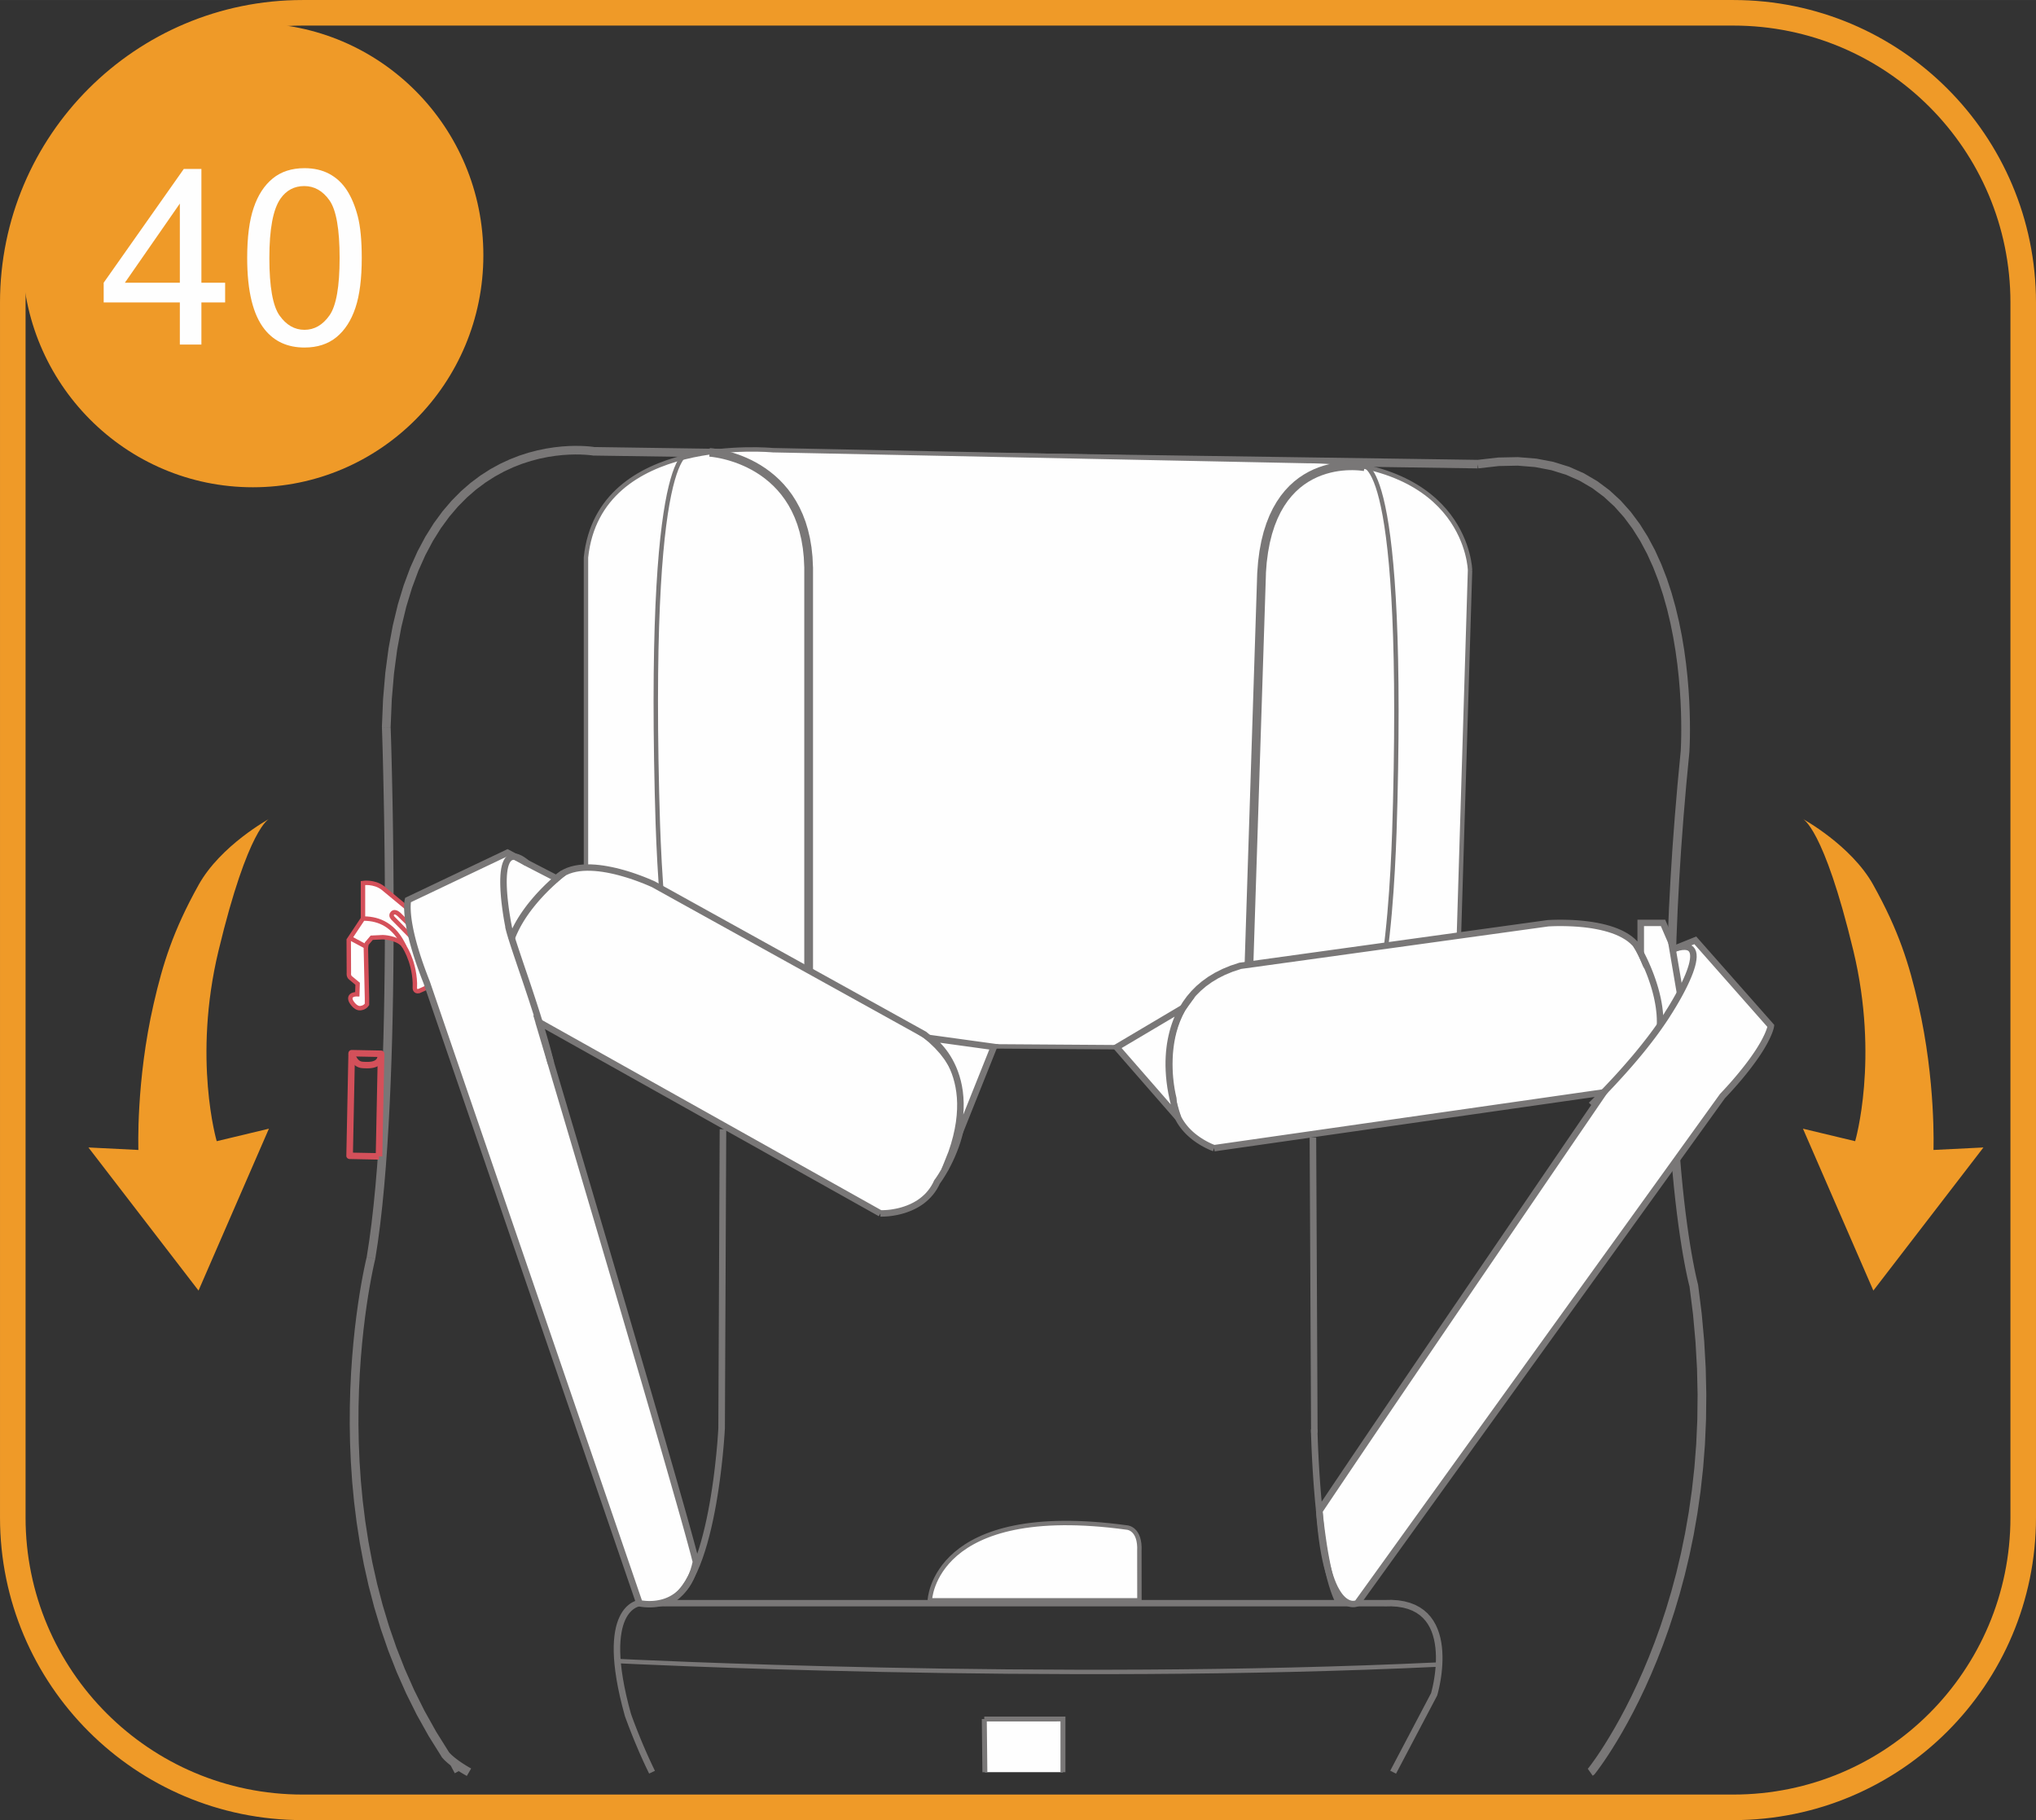 <?xml version="1.0" encoding="UTF-8"?>
<!DOCTYPE svg PUBLIC "-//W3C//DTD SVG 1.1//EN" "http://www.w3.org/Graphics/SVG/1.1/DTD/svg11.dtd">
<!-- Creator: CorelDRAW 2018 (64-Bit) -->
<svg xmlns="http://www.w3.org/2000/svg" xml:space="preserve" width="35.125mm" height="31.404mm" version="1.1" style="shape-rendering:geometricPrecision; text-rendering:geometricPrecision; image-rendering:optimizeQuality; fill-rule:evenodd; clip-rule:evenodd"
viewBox="0 0 1012.56 905.28"
 xmlns:xlink="http://www.w3.org/1999/xlink">
 <rect x="0" y="0" width="1012.56" height="905.28" fill="#333333" stroke="none"/>
 <defs>
  <style type="text/css">
   <![CDATA[
    .str2 {stroke:#EF9A28;stroke-width:12.71;stroke-miterlimit:4}
    .str1 {stroke:#D4505A;stroke-width:2.2;stroke-miterlimit:22.926}
    .str0 {stroke:#797777;stroke-width:2.2;stroke-miterlimit:22.926}
    .fil1 {fill:none;fill-rule:nonzero}
    .fil2 {fill:#FEFEFE;fill-rule:nonzero}
    .fil4 {fill:#EF9A28;fill-rule:nonzero}
    .fil3 {fill:#D4505A;fill-rule:nonzero}
    .fil0 {fill:#797777;fill-rule:nonzero}
   ]]>
  </style>
 </defs>
 <g id="Слой_x0020_1">
  <g>
   <path class="fil0" d="M840.2 373.67l-4.32 -0.42 -0.01 0.07 0.03 -0.43 0.06 -1.32 0.08 -2.13 0.07 -2.88 0.03 -3.58 -0.03 -4.2 -0.11 -4.77 -0.22 -5.27 -0.36 -5.71 -0.51 -6.09 -0.7 -6.41 -0.91 -6.66 -1.14 -6.85 -1.39 -6.97 -1.67 -7.04 -1.98 -7.04 -2.3 -6.98 -2.65 -6.85 -3.02 -6.66 -3.42 -6.41 -3.83 -6.11 -4.27 -5.73 -4.73 -5.3 -5.21 -4.81 -5.71 -4.27 -6.24 -3.67 -6.81 -3.02 -7.41 -2.31 -8.04 -1.54 -8.71 -0.71 -9.4 0.2 -10.13 1.16 -0.69 -4.2 10.52 -1.2 9.83 -0.2 9.17 0.74 8.52 1.63 7.89 2.46 7.27 3.23 6.67 3.92 6.09 4.55 5.53 5.11 4.99 5.6 4.48 6.02 4 6.37 3.55 6.66 3.13 6.9 2.74 7.06 2.36 7.17 2.02 7.21 1.71 7.2 1.42 7.11 1.16 6.98 0.92 6.77 0.71 6.51 0.52 6.19 0.36 5.8 0.22 5.35 0.11 4.84 0.03 4.27 -0.03 3.64 -0.07 2.94 -0.08 2.18 -0.07 1.36 -0.03 0.49 -0.01 0.07zm0.01 -0.07l-0 0.04 -0 0.03 0.01 -0.07zm4.33 265.62l-4.3 0.59 0.05 0.26 -0.07 -0.28 -0.19 -0.75 -0.3 -1.25 -0.4 -1.74 -0.49 -2.25 -0.56 -2.75 -0.62 -3.25 -0.68 -3.76 -0.71 -4.28 -0.74 -4.79 -0.76 -5.3 -0.76 -5.82 -0.76 -6.35 -0.74 -6.88 -0.71 -7.41 -0.66 -7.94 -0.61 -8.47 -0.54 -9.02 -0.47 -9.55 -0.37 -10.1 -0.27 -10.65 -0.16 -11.2 -0.04 -11.76 0.1 -12.31 0.25 -12.87 0.41 -13.44 0.58 -14.01 0.77 -14.58 0.95 -15.15 1.17 -15.73 1.38 -16.31 1.61 -16.89 4.32 0.42 -1.61 16.85 -1.38 16.26 -1.16 15.68 -0.95 15.11 -0.76 14.53 -0.58 13.96 -0.41 13.4 -0.25 12.83 -0.1 12.27 0.04 11.71 0.16 11.16 0.27 10.6 0.37 10.05 0.46 9.51 0.54 8.97 0.61 8.43 0.66 7.89 0.7 7.35 0.73 6.83 0.75 6.3 0.76 5.78 0.75 5.26 0.73 4.73 0.71 4.22 0.67 3.71 0.62 3.21 0.55 2.7 0.48 2.2 0.39 1.7 0.29 1.2 0.18 0.71 0.05 0.21 0.05 0.26zm-0.05 -0.26l0.03 0.11 0.02 0.15 -0.05 -0.26zm-51.89 243.89l-2.47 -3.5 -0.46 0.42 0.18 -0.23 0.59 -0.76 0.95 -1.26 1.28 -1.78 1.59 -2.27 1.86 -2.78 2.1 -3.27 2.31 -3.76 2.49 -4.24 2.65 -4.72 2.76 -5.19 2.85 -5.66 2.91 -6.13 2.94 -6.58 2.94 -7.03 2.91 -7.48 2.85 -7.93 2.75 -8.37 2.63 -8.8 2.48 -9.23 2.29 -9.65 2.07 -10.08 1.83 -10.49 1.55 -10.9 1.25 -11.31 0.91 -11.71 0.54 -12.1 0.14 -12.49 -0.29 -12.88 -0.75 -13.26 -1.23 -13.64 -1.76 -14.01 4.3 -0.59 1.77 14.15 1.25 13.78 0.75 13.4 0.29 13.02 -0.14 12.63 -0.54 12.24 -0.92 11.84 -1.26 11.44 -1.57 11.03 -1.85 10.62 -2.1 10.2 -2.32 9.77 -2.51 9.35 -2.66 8.92 -2.79 8.48 -2.88 8.03 -2.95 7.58 -2.98 7.13 -2.98 6.67 -2.96 6.21 -2.89 5.74 -2.81 5.27 -2.69 4.8 -2.54 4.31 -2.36 3.83 -2.14 3.34 -1.9 2.84 -1.63 2.34 -1.32 1.83 -0.99 1.33 -0.62 0.8 -0.23 0.29 -0.46 0.42zm0.46 -0.42l-0.2 0.25 -0.26 0.18 0.46 -0.42zm-3.44 -2.74l0.5 -0.34 2.47 3.5 -0.5 0.34 -2.47 -3.5zm-570.03 -5.95l3.65 -2.31 -0.04 -0.06 -0.01 -0.01 0 0 0.03 0.04 0.03 0.04 0.05 0.06 0.08 0.1 0.09 0.1 0.12 0.13 0.14 0.16 0.15 0.16 0.18 0.18 0.2 0.2 0.22 0.22 0.25 0.23 0.28 0.25 0.31 0.27 0.33 0.29 0.35 0.29 0.39 0.31 0.42 0.33 0.44 0.34 0.48 0.35 0.5 0.37 0.54 0.38 0.57 0.39 0.61 0.4 0.64 0.42 0.67 0.43 0.71 0.44 0.75 0.45 0.78 0.46 0.82 0.46 -2.16 3.7 -0.87 -0.49 -0.83 -0.48 -0.79 -0.47 -0.75 -0.46 -0.72 -0.46 -0.68 -0.45 -0.65 -0.43 -0.62 -0.43 -0.58 -0.41 -0.56 -0.4 -0.52 -0.39 -0.49 -0.37 -0.46 -0.36 -0.43 -0.35 -0.41 -0.34 -0.37 -0.32 -0.34 -0.3 -0.32 -0.29 -0.29 -0.27 -0.28 -0.26 -0.25 -0.25 -0.22 -0.23 -0.2 -0.22 -0.17 -0.18 -0.16 -0.17 -0.14 -0.17 -0.11 -0.12 -0.11 -0.13 -0.09 -0.11 -0.05 -0.07 -0.04 -0.06 -0.03 -0.03 -0.04 -0.06zm0.04 0.06l-0.04 -0.06 0.03 0.04 0.02 0.03zm-37.27 -248.47l4.29 0.69 -0.03 0.16 -0.09 0.37 -0.27 1.16 -0.42 1.91 -0.55 2.62 -0.65 3.31 -0.72 3.96 -0.78 4.59 -0.79 5.18 -0.79 5.75 -0.76 6.28 -0.71 6.78 -0.63 7.25 -0.52 7.69 -0.39 8.09 -0.23 8.48 -0.05 8.82 0.16 9.13 0.39 9.42 0.65 9.67 0.94 9.9 1.25 10.09 1.59 10.25 1.95 10.37 2.34 10.48 2.75 10.54 3.19 10.58 3.66 10.59 4.14 10.57 4.66 10.52 5.2 10.43 5.76 10.31 6.36 10.17 -3.65 2.31 -6.47 -10.35 -5.86 -10.49 -5.28 -10.61 -4.73 -10.68 -4.21 -10.73 -3.71 -10.75 -3.24 -10.74 -2.79 -10.69 -2.37 -10.62 -1.97 -10.51 -1.61 -10.37 -1.27 -10.21 -0.95 -10.01 -0.66 -9.78 -0.4 -9.52 -0.16 -9.24 0.05 -8.91 0.23 -8.56 0.39 -8.18 0.53 -7.77 0.63 -7.32 0.71 -6.85 0.77 -6.35 0.8 -5.81 0.8 -5.24 0.78 -4.65 0.73 -4.02 0.66 -3.36 0.56 -2.68 0.43 -1.95 0.28 -1.2 0.1 -0.43 -0.03 0.16zm4.29 0.69l-0.01 0.07 -0.02 0.09 0.03 -0.16zm3.29 -264.32l4.34 0.09 0 -0.12 0.02 0.52 0.05 1.52 0.08 2.48 0.1 3.38 0.12 4.23 0.13 5.03 0.14 5.79 0.14 6.49 0.15 7.13 0.14 7.74 0.12 8.28 0.11 8.79 0.09 9.23 0.06 9.63 0.03 9.98 -0 10.28 -0.05 10.52 -0.09 10.72 -0.14 10.86 -0.2 10.96 -0.26 11.01 -0.33 11.01 -0.4 10.95 -0.48 10.84 -0.56 10.69 -0.64 10.48 -0.74 10.22 -0.83 9.92 -0.93 9.57 -1.04 9.16 -1.15 8.71 -1.27 8.2 -4.29 -0.69 1.26 -8.11 1.14 -8.62 1.03 -9.09 0.93 -9.5 0.83 -9.87 0.73 -10.18 0.64 -10.44 0.56 -10.65 0.48 -10.81 0.4 -10.92 0.33 -10.98 0.26 -10.99 0.2 -10.94 0.14 -10.85 0.09 -10.7 0.05 -10.51 0 -10.26 -0.03 -9.97 -0.06 -9.62 -0.09 -9.22 -0.11 -8.77 -0.12 -8.27 -0.14 -7.73 -0.15 -7.13 -0.14 -6.47 -0.14 -5.78 -0.13 -5.03 -0.12 -4.23 -0.1 -3.37 -0.08 -2.47 -0.05 -1.52 -0.02 -0.52 0 -0.12zm0 0.12l-0 -0.04 0 -0.07 0 0.12zm105.33 -139.49l-0.06 4.25 -0.34 -0.03 -0.21 -0.03 -0.79 -0.1 -1.29 -0.13 -1.76 -0.13 -2.2 -0.1 -2.6 -0.03 -2.96 0.08 -3.28 0.21 -3.58 0.39 -3.83 0.59 -4.05 0.83 -4.23 1.11 -4.38 1.41 -4.49 1.75 -4.57 2.12 -4.62 2.53 -4.63 2.97 -4.61 3.44 -4.55 3.95 -4.46 4.5 -4.33 5.08 -4.17 5.7 -3.98 6.36 -3.75 7.05 -3.48 7.78 -3.18 8.55 -2.84 9.35 -2.46 10.18 -2.05 11.06 -1.59 11.96 -1.1 12.91 -0.58 13.88 -4.34 -0.09 0.59 -14.06 1.12 -13.1 1.62 -12.16 2.09 -11.27 2.51 -10.42 2.91 -9.58 3.27 -8.8 3.6 -8.03 3.89 -7.31 4.14 -6.62 4.36 -5.96 4.54 -5.32 4.68 -4.73 4.79 -4.16 4.85 -3.63 4.89 -3.14 4.88 -2.67 4.83 -2.24 4.74 -1.85 4.62 -1.49 4.47 -1.16 4.27 -0.88 4.04 -0.63 3.77 -0.41 3.47 -0.23 3.12 -0.08 2.75 0.03 2.34 0.1 1.89 0.14 1.41 0.15 0.88 0.12 0.36 0.05 -0.34 -0.03zm-0.06 4.25l-0.17 -0 -0.17 -0.03 0.34 0.03zm439.67 6.38l-439.67 -6.38 0.06 -4.25 439.67 6.38 -0.06 4.25z"/>
  </g>
  <g>
   <path class="fil1 str0" d="M224 875.18c0,0 0.94,2.29 3.14,6.26"/>
  </g>
  <g>
   <path class="fil0" d="M714.64 843.52l-20.35 38.65 -2.89 -1.46 20.35 -38.65 3.01 1.18 -0.12 0.28zm0.12 -0.28l-0.04 0.15 -0.07 0.14 0.12 -0.28zm-26.26 -44.26l0 -3.19 -0.09 0 3.63 -0.06 3.35 0.23 3.07 0.5 2.81 0.76 2.55 0.99 2.3 1.23 2.05 1.42 1.81 1.61 1.57 1.77 1.35 1.9 1.14 2.01 0.94 2.1 0.76 2.16 0.6 2.21 0.45 2.25 0.32 2.26 0.19 2.26 0.09 2.23 -0 2.2 -0.08 2.14 -0.15 2.07 -0.2 1.99 -0.24 1.88 -0.27 1.76 -0.29 1.62 -0.29 1.46 -0.28 1.29 -0.26 1.1 -0.22 0.89 -0.18 0.65 -0.11 0.42 -0.05 0.16 -3.12 -0.9 0.03 -0.11 0.11 -0.38 0.16 -0.63 0.21 -0.84 0.25 -1.04 0.27 -1.24 0.28 -1.4 0.27 -1.56 0.26 -1.69 0.23 -1.8 0.19 -1.9 0.14 -1.98 0.08 -2.04 0 -2.07 -0.09 -2.1 -0.18 -2.1 -0.29 -2.08 -0.41 -2.06 -0.54 -2 -0.67 -1.93 -0.83 -1.84 -0.99 -1.74 -1.15 -1.62 -1.33 -1.49 -1.52 -1.35 -1.73 -1.2 -1.95 -1.04 -2.21 -0.86 -2.47 -0.66 -2.76 -0.45 -3.05 -0.2 -3.37 0.05 -0.09 0zm0.09 -0l-0.05 0 -0.04 0 0.09 -0zm-370.55 -3.19l370.46 0 0 3.19 -370.46 0 -0.14 -3.19 0.14 -0.01zm-0.14 0.01l0.07 -0.01 0.07 0 -0.14 0.01zm-4.1 56.49l-3.08 1.03 -0.03 -0.1 -1.31 -4.92 -1.11 -4.62 -0.92 -4.34 -0.74 -4.07 -0.57 -3.8 -0.42 -3.55 -0.27 -3.31 -0.13 -3.07 0 -2.85 0.12 -2.63 0.23 -2.42 0.33 -2.23 0.42 -2.04 0.5 -1.86 0.58 -1.68 0.64 -1.52 0.69 -1.37 0.74 -1.22 0.77 -1.08 0.79 -0.94 0.8 -0.82 0.8 -0.69 0.78 -0.59 0.76 -0.48 0.72 -0.39 0.67 -0.31 0.61 -0.23 0.53 -0.17 0.44 -0.12 0.35 -0.07 0.24 -0.04 0.14 -0.02 0.28 3.18 0.03 -0.01 -0.1 0.01 -0.19 0.04 -0.28 0.07 -0.35 0.11 -0.42 0.16 -0.48 0.22 -0.52 0.28 -0.56 0.36 -0.59 0.44 -0.61 0.53 -0.63 0.64 -0.63 0.75 -0.63 0.87 -0.61 1.01 -0.59 1.16 -0.55 1.32 -0.51 1.49 -0.45 1.67 -0.38 1.86 -0.31 2.05 -0.22 2.27 -0.12 2.48 -0 2.71 0.12 2.95 0.25 3.19 0.4 3.45 0.56 3.7 0.72 3.98 0.9 4.25 1.09 4.55 1.29 4.84 -0.03 -0.1zm-3.08 1.03l-0.01 -0.03 -0.02 -0.06 0.03 0.1zm15.04 27.43l-2.93 1.38 -0.66 -1.36 -0.65 -1.35 -0.64 -1.35 -0.62 -1.34 -0.61 -1.33 -0.59 -1.31 -0.58 -1.3 -0.56 -1.27 -0.54 -1.26 -0.52 -1.23 -0.51 -1.2 -0.49 -1.17 -0.47 -1.14 -0.45 -1.11 -0.43 -1.07 -0.41 -1.03 -0.39 -0.99 -0.37 -0.95 -0.35 -0.89 -0.33 -0.85 -0.3 -0.79 -0.27 -0.74 -0.26 -0.68 -0.23 -0.62 -0.21 -0.56 -0.18 -0.5 -0.15 -0.42 -0.13 -0.36 -0.1 -0.27 -0.07 -0.2 -0.05 -0.13 -0.02 -0.04 3.08 -1.03 0.01 0.04 0.04 0.12 0.07 0.2 0.1 0.28 0.12 0.34 0.15 0.42 0.17 0.48 0.2 0.54 0.23 0.61 0.25 0.67 0.27 0.73 0.3 0.78 0.32 0.84 0.35 0.89 0.36 0.93 0.39 0.98 0.4 1.02 0.43 1.06 0.44 1.1 0.47 1.13 0.48 1.16 0.5 1.19 0.52 1.21 0.54 1.25 0.55 1.26 0.57 1.28 0.58 1.3 0.6 1.31 0.61 1.32 0.63 1.33 0.64 1.34 0.65 1.34z"/>
  </g>
  <g>
   <path class="fil1 str0" d="M307.1 826.16c0,0 214.35,10.95 408.65,1.73"/>
  </g>
  <polygon class="fil2" points="489.51,855 489.8,881.44 528.64,881.44 528.64,854.99 "/>
  <g>
   <path class="fil0" d="M488.57 881.46l-0.29 -26.45 2.47 -0.03 0.29 26.45 -2.47 0.03zm41.3 -26.47l0 26.45 -2.47 0 0 -26.45 1.23 -1.21 1.23 1.21zm-1.23 -1.21l1.23 0 0 1.21 -1.23 -1.21zm-39.13 0.01l39.13 -0.01 0 2.42 -39.13 0.01 0 -2.42z"/>
  </g>
  <path class="fil2" d="M731.09 283.59c0,0 -1.09,-54.28 -81.42,-54.28l-265.29 -5.4c0,0 -86.44,-8.43 -92.96,53.3l0 203.28c0,0 -1.81,58.18 79.25,46.83 0,0 58.63,-12.77 93.36,-7.09l104.94 0.71c0,0 56.45,-3.44 79.61,7.86 0,0 62.24,17.68 76,-31.27l6.51 -213.93z"/>
  <g>
   <path class="fil1 str0" d="M731.09 283.59c0,0 -1.09,-54.28 -81.42,-54.28l-265.29 -5.4c0,0 -86.44,-8.43 -92.96,53.3l0 203.28c0,0 -1.81,58.18 79.25,46.83 0,0 58.63,-12.77 93.36,-7.09l104.94 0.71c0,0 56.45,-3.44 79.61,7.86 0,0 62.24,17.68 76,-31.27l6.51 -213.93"/>
  </g>
  <g>
   <path class="fil0" d="M404.33 282l-4.35 0 0 0.04 -0.23 -4.82 -0.48 -4.52 -0.71 -4.23 -0.93 -3.96 -1.12 -3.69 -1.31 -3.43 -1.46 -3.18 -1.61 -2.95 -1.74 -2.72 -1.85 -2.51 -1.95 -2.3 -2.03 -2.11 -2.09 -1.92 -2.14 -1.75 -2.17 -1.58 -2.19 -1.42 -2.19 -1.27 -2.17 -1.12 -2.14 -0.99 -2.08 -0.87 -2.02 -0.75 -1.93 -0.63 -1.82 -0.54 -1.71 -0.44 -1.56 -0.36 -1.41 -0.28 -1.24 -0.21 -1.04 -0.16 -0.84 -0.11 -0.61 -0.06 -0.36 -0.03 -0.09 -0.01 0.25 -4.25 0.19 0.01 0.44 0.04 0.7 0.07 0.92 0.12 1.14 0.17 1.34 0.24 1.52 0.3 1.69 0.39 1.83 0.48 1.96 0.57 2.08 0.69 2.17 0.8 2.25 0.93 2.3 1.07 2.35 1.22 2.37 1.38 2.38 1.55 2.36 1.72 2.33 1.9 2.29 2.1 2.21 2.3 2.13 2.52 2.02 2.74 1.89 2.97 1.75 3.2 1.59 3.44 1.41 3.7 1.2 3.96 0.99 4.21 0.76 4.49 0.51 4.77 0.24 5.06 0 0.04zm-0 -0.04l0 0.04 0 0.1 -0 -0.14zm-4.34 205.44l0 -205.4 4.35 0 0 205.4 -0 0.06 -4.34 -0.06zm4.35 0l-0 0.06 0 -0.1 0 0.05zm-46.7 43.33l-0.03 -4.25 3.81 -0.14 3.56 -0.35 3.33 -0.55 3.1 -0.73 2.88 -0.9 2.67 -1.05 2.48 -1.19 2.28 -1.31 2.11 -1.42 1.93 -1.52 1.78 -1.61 1.62 -1.67 1.48 -1.74 1.34 -1.78 1.2 -1.81 1.08 -1.83 0.96 -1.83 0.85 -1.82 0.74 -1.79 0.65 -1.76 0.55 -1.69 0.46 -1.63 0.39 -1.54 0.31 -1.44 0.25 -1.32 0.19 -1.19 0.14 -1.04 0.1 -0.88 0.07 -0.7 0.04 -0.51 0.01 -0.31 0.01 -0.07 4.34 0.12 -0.01 0.16 -0.02 0.37 -0.04 0.59 -0.07 0.79 -0.11 0.97 -0.16 1.14 -0.21 1.29 -0.27 1.44 -0.34 1.56 -0.42 1.66 -0.5 1.76 -0.6 1.84 -0.7 1.91 -0.81 1.96 -0.93 1.99 -1.06 2.01 -1.19 2.02 -1.34 2.01 -1.49 1.98 -1.65 1.94 -1.82 1.88 -1.99 1.8 -2.18 1.71 -2.37 1.6 -2.56 1.47 -2.76 1.33 -2.97 1.17 -3.18 0.99 -3.4 0.81 -3.62 0.6 -3.85 0.38 -4.08 0.15z"/>
  </g>
  <g>
   <path class="fil0" d="M629.59 285.26l-4.34 -0.13 0 -0.04 0.44 -5.73 0.69 -5.34 0.93 -4.95 1.15 -4.59 1.36 -4.23 1.54 -3.89 1.72 -3.57 1.88 -3.25 2.01 -2.95 2.13 -2.65 2.24 -2.38 2.32 -2.11 2.39 -1.86 2.43 -1.61 2.45 -1.39 2.46 -1.18 2.45 -0.99 2.42 -0.81 2.36 -0.65 2.29 -0.5 2.22 -0.37 2.11 -0.26 1.99 -0.16 1.86 -0.07 1.7 -0.01 1.54 0.04 1.36 0.08 1.15 0.1 0.93 0.11 0.69 0.09 0.45 0.07 0.19 0.03 -0.84 4.18 -0.08 -0.02 -0.35 -0.05 -0.61 -0.08 -0.83 -0.1 -1.03 -0.09 -1.23 -0.07 -1.4 -0.04 -1.56 0.01 -1.7 0.07 -1.82 0.15 -1.92 0.23 -2.01 0.34 -2.08 0.46 -2.13 0.59 -2.17 0.73 -2.19 0.88 -2.2 1.06 -2.19 1.24 -2.17 1.44 -2.13 1.65 -2.07 1.89 -2.01 2.13 -1.93 2.39 -1.83 2.68 -1.72 2.97 -1.58 3.29 -1.44 3.62 -1.27 3.97 -1.09 4.34 -0.88 4.72 -0.67 5.11 -0.42 5.53 0 -0.04zm-4.34 -0.13l0 -0.04 0 -0.07 -0 0.11zm-6.51 202.21l6.51 -202.21 4.34 0.13 -6.51 202.21 -4.34 -0.07 0 -0.07zm-0 0.07l0 -0.07 -0 0.09 0 -0.02zm30.64 39.41l-1.57 3.97 -2.64 -1.1 -2.48 -1.22 -2.33 -1.32 -2.17 -1.42 -2.02 -1.51 -1.88 -1.58 -1.74 -1.65 -1.61 -1.7 -1.47 -1.75 -1.35 -1.78 -1.23 -1.8 -1.12 -1.82 -1.01 -1.82 -0.91 -1.82 -0.81 -1.8 -0.72 -1.78 -0.63 -1.74 -0.55 -1.7 -0.48 -1.65 -0.42 -1.59 -0.35 -1.52 -0.29 -1.44 -0.24 -1.34 -0.19 -1.24 -0.15 -1.14 -0.12 -1.02 -0.08 -0.9 -0.05 -0.75 -0.03 -0.61 -0.02 -0.46 -0.01 -0.29 -0 -0.12 4.35 0 -0 0.05 0.01 0.22 0.02 0.39 0.03 0.54 0.05 0.69 0.07 0.81 0.1 0.94 0.14 1.05 0.18 1.15 0.22 1.25 0.27 1.33 0.32 1.4 0.38 1.47 0.44 1.52 0.51 1.57 0.58 1.61 0.66 1.64 0.74 1.65 0.83 1.66 0.92 1.66 1.01 1.65 1.12 1.64 1.22 1.61 1.33 1.57 1.44 1.53 1.56 1.48 1.68 1.42 1.81 1.35 1.95 1.27 2.09 1.19 2.24 1.1 2.39 1z"/>
  </g>
  <g>
   <path class="fil1 str0" d="M343.83 225.14c0,0 -21.45,-11.65 -17.11,169.25 0.82,34.25 3.61,129.35 28.23,134.21"/>
  </g>
  <g>
   <path class="fil1 str0" d="M676.78 231.52c0,0 21.46,-11.5 17.11,167.1 -0.82,33.81 -3.61,127.71 -28.23,132.5"/>
  </g>
  <path class="fil2" d="M462.42 795.97c0,0 1.63,-49.49 98.25,-36.19 0,0 6.51,0.53 5.97,11.71l0.03 24.48 -104.25 0z"/>
  <g>
   <path class="fil1 str0" d="M462.42 795.97c0,0 1.63,-49.49 98.25,-36.19 0,0 6.51,0.53 5.97,11.71l0.03 24.48 -104.25 0"/>
  </g>
  <path class="fil2" d="M603.83 571.06c0,0 -19.74,-6.65 -20.35,-24.79 0,0 -14.19,-51.99 33.3,-65.9l152.95 -21.16c0,0 38.85,-3.02 46.25,14.51l0 -14.7 11.1 0 5.55 12.89 10.49 -4.23 37.57 42.57c0,0 -1.18,10.64 -24,34.82l-181.62 252.26c0,0 -15.13,8.11 -18.95,-45.77 38.35,-57.36 141.48,-208.23 141.48,-208.23l-193.78 27.74z"/>
  <g>
   <path class="fil0" d="M581.91 546.68l3.15 -0.82 0.05 0.36 0.1 1.56 0.2 1.49 0.3 1.43 0.38 1.37 0.45 1.31 0.53 1.25 0.59 1.2 0.65 1.14 0.71 1.09 0.75 1.03 0.79 0.99 0.82 0.93 0.85 0.88 0.87 0.83 0.89 0.78 0.9 0.73 0.9 0.68 0.88 0.63 0.88 0.58 0.85 0.54 0.82 0.48 0.79 0.44 0.74 0.39 0.7 0.35 0.64 0.31 0.57 0.26 0.5 0.22 0.42 0.17 0.34 0.13 0.24 0.09 0.14 0.05 0.04 0.01 -1.06 3.02 -0.07 -0.03 -0.19 -0.07 -0.29 -0.11 -0.38 -0.15 -0.48 -0.2 -0.55 -0.24 -0.63 -0.29 -0.69 -0.33 -0.76 -0.38 -0.81 -0.43 -0.86 -0.48 -0.89 -0.53 -0.93 -0.58 -0.95 -0.63 -0.97 -0.69 -0.98 -0.74 -0.98 -0.8 -0.98 -0.86 -0.97 -0.92 -0.95 -0.98 -0.92 -1.04 -0.89 -1.1 -0.85 -1.17 -0.8 -1.23 -0.74 -1.3 -0.68 -1.37 -0.61 -1.44 -0.52 -1.5 -0.43 -1.57 -0.34 -1.64 -0.23 -1.71 -0.12 -1.77 0.05 0.36zm3.15 -0.82l0.05 0.18 0.01 0.18 -0.05 -0.36zm31.5 -67.07l0.46 3.16 0.24 -0.05 -4.16 1.38 -3.82 1.57 -3.48 1.75 -3.16 1.92 -2.86 2.06 -2.57 2.2 -2.31 2.31 -2.05 2.42 -1.81 2.5 -1.59 2.58 -1.37 2.64 -1.17 2.68 -0.99 2.72 -0.82 2.72 -0.65 2.72 -0.5 2.71 -0.37 2.67 -0.25 2.62 -0.14 2.55 -0.05 2.46 0.03 2.36 0.1 2.24 0.16 2.1 0.2 1.95 0.23 1.78 0.24 1.6 0.24 1.39 0.23 1.18 0.2 0.94 0.16 0.69 0.1 0.42 0.03 0.12 -3.15 0.82 -0.05 -0.18 -0.11 -0.46 -0.17 -0.73 -0.21 -0.99 -0.24 -1.23 -0.25 -1.46 -0.25 -1.66 -0.24 -1.86 -0.21 -2.03 -0.17 -2.19 -0.11 -2.34 -0.03 -2.46 0.05 -2.57 0.15 -2.67 0.26 -2.75 0.39 -2.81 0.53 -2.85 0.69 -2.89 0.87 -2.9 1.05 -2.89 1.25 -2.87 1.48 -2.83 1.71 -2.78 1.95 -2.7 2.22 -2.61 2.48 -2.5 2.78 -2.36 3.07 -2.22 3.39 -2.05 3.7 -1.87 4.04 -1.67 4.38 -1.45 0.24 -0.05zm-0.24 0.05l0.1 -0.03 0.14 -0.02 -0.24 0.05zm153.64 -18.05l-152.95 21.16 -0.46 -3.16 152.95 -21.16 0.1 -0.01 0.36 3.17zm-0.46 -3.16l0.06 -0.01 0.03 -0 -0.1 0.01zm44.85 16.09l3.26 0 -3.13 0.61 -0.7 -1.42 -0.86 -1.31 -1.01 -1.22 -1.15 -1.14 -1.28 -1.06 -1.41 -0.97 -1.52 -0.89 -1.62 -0.82 -1.71 -0.74 -1.79 -0.67 -1.85 -0.59 -1.9 -0.53 -1.94 -0.46 -1.96 -0.4 -1.96 -0.35 -1.96 -0.29 -1.95 -0.24 -1.91 -0.19 -1.87 -0.15 -1.81 -0.11 -1.74 -0.08 -1.65 -0.05 -1.56 -0.03 -1.45 -0.01 -1.32 0.01 -1.19 0.02 -1.04 0.03 -0.88 0.04 -0.7 0.03 -0.52 0.03 -0.32 0.02 -0.09 0.01 -0.26 -3.18 0.13 -0.01 0.33 -0.02 0.54 -0.03 0.73 -0.03 0.91 -0.04 1.08 -0.03 1.23 -0.02 1.36 -0.01 1.49 0.01 1.6 0.03 1.71 0.05 1.79 0.08 1.87 0.12 1.93 0.16 1.98 0.2 2.02 0.25 2.04 0.3 2.06 0.36 2.06 0.42 2.05 0.49 2.02 0.56 1.99 0.64 1.93 0.72 1.88 0.81 1.8 0.91 1.72 1.01 1.62 1.12 1.5 1.24 1.37 1.36 1.23 1.49 1.05 1.62 0.87 1.75 -3.13 0.61zm3.26 0l0 8.03 -3.13 -7.42 3.13 -0.61zm0 -14.7l0 14.7 -3.26 0 0 -14.7 1.63 -1.6 1.63 1.6zm-3.26 0l0 -1.6 1.63 0 -1.63 1.6zm12.73 1.6l-11.1 0 0 -3.19 11.1 0 1.5 0.98 -1.5 2.22zm0 -3.19l1.08 0 0.42 0.98 -1.5 -0.98zm4.05 15.11l-5.55 -12.89 3 -1.24 5.55 12.89 -0.88 2.1 -2.12 -0.86zm2.12 0.86l-1.49 0.6 -0.63 -1.46 2.12 0.86zm10.49 -4.23l-10.49 4.23 -1.24 -2.95 10.49 -4.23 1.85 0.43 -0.61 2.52zm-1.24 -2.95l1.08 -0.44 0.77 0.87 -1.85 -0.43zm36.96 45.09l-37.57 -42.57 2.46 -2.09 37.57 42.57 0.39 1.22 -2.85 0.87zm2.46 -2.09l0.47 0.53 -0.08 0.69 -0.39 -1.22zm-23.9 36.78l-2.66 -1.84 0.14 -0.16 2.06 -2.21 1.94 -2.13 1.82 -2.05 1.7 -1.98 1.59 -1.9 1.48 -1.82 1.38 -1.74 1.28 -1.67 1.18 -1.59 1.09 -1.52 1 -1.44 0.92 -1.37 0.83 -1.29 0.75 -1.22 0.68 -1.14 0.61 -1.07 0.54 -1.01 0.48 -0.93 0.42 -0.86 0.37 -0.79 0.31 -0.72 0.27 -0.65 0.22 -0.58 0.18 -0.51 0.15 -0.45 0.11 -0.37 0.08 -0.31 0.06 -0.24 0.03 -0.18 0.03 -0.14 0.01 -0.06 -0.01 0.05 3.24 0.35 -0.01 0.11 -0.02 0.12 -0.03 0.18 -0.06 0.27 -0.08 0.33 -0.11 0.39 -0.14 0.46 -0.17 0.52 -0.21 0.59 -0.25 0.65 -0.29 0.71 -0.34 0.79 -0.39 0.86 -0.45 0.92 -0.51 0.99 -0.57 1.06 -0.64 1.13 -0.71 1.2 -0.78 1.27 -0.86 1.34 -0.95 1.41 -1.03 1.48 -1.12 1.56 -1.21 1.63 -1.31 1.71 -1.41 1.78 -1.51 1.86 -1.62 1.93 -1.73 2.01 -1.85 2.09 -1.97 2.16 -2.09 2.24 0.14 -0.16zm-2.66 -1.84l0.06 -0.09 0.07 -0.08 -0.14 0.16zm-181.62 252.26l181.62 -252.26 2.66 1.84 -181.62 252.26 -0.55 0.48 -2.11 -2.32zm2.66 1.84l-0.22 0.3 -0.33 0.18 0.55 -0.48zm-21.64 -47.57l2.73 1.75 0.26 -0.98 0.39 4.84 0.45 4.49 0.5 4.15 0.55 3.82 0.6 3.51 0.64 3.21 0.67 2.91 0.71 2.64 0.73 2.37 0.75 2.12 0.76 1.88 0.76 1.65 0.77 1.43 0.76 1.23 0.74 1.04 0.72 0.86 0.7 0.71 0.66 0.56 0.63 0.44 0.58 0.33 0.54 0.24 0.5 0.16 0.46 0.1 0.42 0.04 0.37 0 0.34 -0.03 0.29 -0.05 0.24 -0.06 0.18 -0.06 0.13 -0.05 0.05 -0.02 -0.05 0.02 1.56 2.8 -0.14 0.07 -0.2 0.09 -0.29 0.11 -0.38 0.12 -0.46 0.11 -0.54 0.09 -0.61 0.05 -0.68 -0 -0.74 -0.08 -0.78 -0.16 -0.82 -0.26 -0.86 -0.37 -0.88 -0.49 -0.88 -0.62 -0.89 -0.76 -0.89 -0.9 -0.88 -1.06 -0.88 -1.23 -0.86 -1.4 -0.85 -1.6 -0.83 -1.8 -0.82 -2.02 -0.79 -2.24 -0.76 -2.49 -0.74 -2.74 -0.7 -3.01 -0.66 -3.29 -0.61 -3.59 -0.57 -3.9 -0.51 -4.22 -0.46 -4.55 -0.39 -4.9 0.26 -0.98zm-0.26 0.98l-0.04 -0.53 0.3 -0.45 -0.26 0.98zm143.34 -206.76l-0.47 -3.16 1.59 2.47 -0.29 0.44 -0.87 1.27 -1.41 2.07 -1.93 2.82 -2.4 3.52 -2.86 4.18 -3.28 4.8 -3.67 5.37 -4.02 5.9 -4.35 6.38 -4.65 6.81 -4.91 7.2 -5.15 7.55 -5.36 7.86 -5.53 8.11 -5.67 8.33 -5.79 8.49 -5.87 8.62 -5.92 8.69 -5.94 8.73 -5.93 8.72 -5.88 8.66 -5.81 8.56 -5.71 8.41 -5.58 8.23 -5.41 7.99 -5.21 7.71 -4.99 7.39 -4.73 7.02 -4.45 6.61 -4.13 6.14 -3.78 5.64 -2.73 -1.75 3.78 -5.65 4.13 -6.15 4.45 -6.61 4.73 -7.02 4.99 -7.39 5.21 -7.71 5.41 -7.99 5.58 -8.23 5.71 -8.42 5.81 -8.56 5.88 -8.66 5.93 -8.72 5.94 -8.73 5.92 -8.69 5.87 -8.62 5.79 -8.49 5.67 -8.33 5.53 -8.11 5.36 -7.86 5.15 -7.55 4.91 -7.2 4.65 -6.81 4.35 -6.38 4.02 -5.9 3.67 -5.37 3.28 -4.8 2.86 -4.18 2.41 -3.52 1.93 -2.82 1.41 -2.07 0.87 -1.27 0.3 -0.44 1.59 2.47zm-0.47 -3.16l3.63 -0.52 -2.04 2.99 -1.59 -2.47zm-193.78 27.74l193.78 -27.74 0.47 3.16 -193.78 27.74 -0.47 -3.16z"/>
  </g>
  <g>
   <polygon class="fil0" points="827.23,510.03 823.97,509.91 824,508.14 823.96,506.36 823.86,504.58 823.68,502.81 823.46,501.04 823.17,499.28 822.84,497.54 822.47,495.82 822.05,494.12 821.6,492.45 821.12,490.81 820.61,489.21 820.08,487.64 819.54,486.12 818.98,484.65 818.41,483.23 817.84,481.87 817.28,480.56 816.72,479.32 816.18,478.15 815.65,477.05 815.14,476.02 814.66,475.08 814.21,474.22 813.8,473.44 813.43,472.76 813.09,472.18 812.81,471.69 812.59,471.3 812.43,471.02 812.33,470.86 812.3,470.81 815.08,469.16 815.13,469.23 815.24,469.42 815.41,469.71 815.65,470.11 815.94,470.63 816.29,471.24 816.67,471.95 817.1,472.75 817.57,473.64 818.06,474.61 818.59,475.67 819.14,476.81 819.7,478.02 820.27,479.3 820.85,480.64 821.44,482.05 822.02,483.52 822.6,485.04 823.16,486.61 823.71,488.23 824.24,489.9 824.74,491.6 825.21,493.34 825.64,495.11 826.04,496.92 826.38,498.74 826.68,500.59 826.92,502.46 827.1,504.34 827.22,506.23 827.26,508.13 "/>
  </g>
  <g>
   <path class="fil0" d="M827.94 503.57l2.74 1.73 0.01 -0.01 -1.05 1.62 -1.08 1.62 -1.1 1.61 -1.12 1.61 -1.14 1.6 -1.16 1.59 -1.18 1.58 -1.2 1.57 -1.21 1.56 -1.22 1.55 -1.23 1.54 -1.24 1.52 -1.25 1.51 -1.26 1.5 -1.26 1.48 -1.26 1.46 -1.27 1.45 -1.26 1.43 -1.26 1.41 -1.26 1.39 -1.25 1.37 -1.24 1.35 -1.23 1.33 -1.23 1.3 -1.21 1.28 -1.2 1.25 -1.18 1.22 -1.17 1.2 -1.15 1.17 -1.13 1.14 -1.11 1.11 -1.08 1.08 -2.32 -2.24 1.08 -1.07 1.1 -1.1 1.12 -1.14 1.14 -1.16 1.16 -1.19 1.18 -1.22 1.19 -1.24 1.2 -1.27 1.21 -1.29 1.23 -1.31 1.23 -1.33 1.24 -1.36 1.25 -1.38 1.25 -1.4 1.25 -1.42 1.25 -1.43 1.25 -1.45 1.25 -1.46 1.24 -1.48 1.23 -1.5 1.23 -1.51 1.22 -1.52 1.2 -1.53 1.2 -1.54 1.18 -1.55 1.16 -1.56 1.15 -1.57 1.12 -1.57 1.11 -1.58 1.08 -1.58 1.06 -1.58 1.03 -1.59 0.01 -0.01zm-0.01 0.01l0.01 -0.01 0.02 -0.03 -0.03 0.05zm5.23 -30.17l-1.06 -3.02 2.18 -0.63 1.94 -0.36 1.75 -0.1 1.58 0.2 1.4 0.52 1.16 0.85 0.85 1.11 0.53 1.26 0.26 1.36 0.05 1.43 -0.13 1.49 -0.27 1.56 -0.4 1.62 -0.51 1.67 -0.6 1.71 -0.69 1.74 -0.75 1.76 -0.8 1.76 -0.84 1.74 -0.87 1.71 -0.87 1.67 -0.88 1.61 -0.86 1.53 -0.83 1.44 -0.78 1.33 -0.73 1.21 -0.65 1.06 -0.56 0.91 -0.47 0.74 -0.35 0.54 -0.22 0.34 -0.08 0.12 -2.74 -1.73 0.07 -0.11 0.22 -0.33 0.34 -0.53 0.46 -0.72 0.55 -0.89 0.64 -1.05 0.71 -1.18 0.77 -1.31 0.81 -1.41 0.84 -1.5 0.85 -1.57 0.86 -1.63 0.84 -1.66 0.82 -1.69 0.77 -1.69 0.72 -1.68 0.65 -1.65 0.56 -1.6 0.47 -1.52 0.35 -1.44 0.23 -1.32 0.1 -1.18 -0.03 -1.01 -0.15 -0.8 -0.24 -0.59 -0.31 -0.41 -0.41 -0.3 -0.62 -0.22 -0.91 -0.11 -1.25 0.07 -1.57 0.29 -1.9 0.56z"/>
  </g>
  <g>
   <polygon class="fil0" points="833.92,494.19 829.62,468.9 832.83,468.37 837.13,493.67 "/>
  </g>
  <path class="fil2" d="M585.9 555.92l-30.57 -35.05 32.99 -19.56c0,0 -14.09,19.52 -2.42,54.61z"/>
  <g>
   <path class="fil0" d="M556.56 519.84l30.57 35.05 -2.47 2.08 -30.57 -35.05 0.39 -2.4 2.08 0.33zm-2.47 2.08l-1.25 -1.43 1.64 -0.97 -0.39 2.4zm35.07 -19.23l-32.99 19.56 -1.68 -2.73 32.99 -19.56 2.17 2.29 -0.49 0.44zm-1.68 -2.73l6.68 -3.96 -4.51 6.25 -2.17 -2.29zm-0.03 55.48l-3.1 0.99 -1.04 -3.29 -0.89 -3.21 -0.76 -3.11 -0.62 -3.02 -0.5 -2.92 -0.38 -2.83 -0.27 -2.74 -0.17 -2.64 -0.08 -2.54 0.01 -2.44 0.09 -2.35 0.16 -2.25 0.23 -2.14 0.28 -2.04 0.34 -1.94 0.38 -1.83 0.41 -1.74 0.44 -1.63 0.46 -1.52 0.48 -1.42 0.48 -1.31 0.48 -1.2 0.47 -1.09 0.46 -0.98 0.43 -0.87 0.4 -0.76 0.36 -0.65 0.31 -0.54 0.26 -0.43 0.2 -0.31 0.13 -0.2 0.06 -0.09 2.66 1.84 -0.02 0.02 -0.1 0.14 -0.16 0.26 -0.23 0.37 -0.28 0.48 -0.33 0.59 -0.36 0.69 -0.39 0.8 -0.42 0.91 -0.44 1.02 -0.45 1.12 -0.45 1.22 -0.45 1.33 -0.44 1.43 -0.42 1.54 -0.39 1.64 -0.36 1.74 -0.32 1.84 -0.27 1.94 -0.22 2.04 -0.16 2.14 -0.09 2.24 -0.01 2.34 0.07 2.43 0.16 2.53 0.26 2.63 0.37 2.72 0.48 2.82 0.6 2.91 0.73 3.01 0.86 3.1 1 3.19z"/>
  </g>
  <g>
   <polygon class="fil0" points="651.95,710.95 655.21,710.89 655.21,711.07 655.23,711.63 655.25,712.53 655.29,713.76 655.34,715.29 655.4,717.11 655.48,719.19 655.58,721.52 655.71,724.07 655.85,726.82 656.02,729.76 656.21,732.86 656.43,736.1 656.68,739.46 656.95,742.92 657.26,746.46 657.61,750.06 657.99,753.71 658.4,757.36 658.85,761.02 659.35,764.65 659.88,768.24 660.46,771.77 661.08,775.2 661.74,778.53 662.46,781.74 663.22,784.79 664.02,787.67 664.88,790.36 665.79,792.82 666.74,795.05 667.73,797.01 664.87,798.54 663.77,796.37 662.75,793.98 661.79,791.37 660.9,788.57 660.06,785.59 659.28,782.45 658.56,779.18 657.88,775.79 657.25,772.3 656.66,768.73 656.12,765.09 655.62,761.42 655.17,757.73 654.75,754.05 654.37,750.38 654.02,746.75 653.71,743.18 653.43,739.7 653.18,736.32 652.96,733.06 652.76,729.94 652.6,726.99 652.45,724.22 652.33,721.66 652.23,719.32 652.15,717.22 652.08,715.4 652.03,713.85 651.99,712.62 651.97,711.71 651.95,711.15 "/>
  </g>
  <g>
   <polygon class="fil0" points="654.58,565.76 655.28,712.61 652.03,712.63 651.32,565.78 "/>
  </g>
  <path class="fil2" d="M202.32 451.52l-11.93 -9.88c-4.34,-3.3 -9.87,-2.46 -9.87,-2.46l0 17.69 -7.09 10.65 0.07 16.37c0,0 -0.26,1.67 0.83,2.48l3.53 2.93 -0.17 5.19c0,0 -4.75,-0.22 -3.13,3.44 0,0 1.89,3.63 4.53,3.51 0,0 2.22,-0.04 3.42,-1.88l0 -3.04 -0.53 -23.71c-0.16,-2.19 0.44,-3.51 0.44,-3.51l2.45 -2.9 5.54 -0.27c0,0 6.76,0.16 10.1,3.79 0,0 5.4,7.38 5.82,19.05 0,0 -0.02,1.23 -0.03,2.46 0,0 -0.01,1.98 2.03,1.5 0,0 13.23,-5.17 18.03,-14.08 0,0 1.97,-5.98 -1.51,-10.08l-3.73 -5.43 -18.8 -11.82z"/>
  <g>
   <path class="fil1 str1" d="M202.32 451.52l-11.93 -9.88c-4.34,-3.3 -9.87,-2.46 -9.87,-2.46l0 17.69 -7.09 10.65 0.07 16.37c0,0 -0.26,1.67 0.83,2.48l3.53 2.93 -0.17 5.19c0,0 -4.75,-0.22 -3.13,3.44 0,0 1.89,3.63 4.53,3.51 0,0 2.22,-0.04 3.42,-1.88l0 -3.04 -0.53 -23.71c-0.16,-2.19 0.44,-3.51 0.44,-3.51l2.45 -2.9 5.54 -0.27c0,0 6.76,0.16 10.1,3.79 0,0 5.4,7.38 5.82,19.05 0,0 -0.02,1.23 -0.03,2.46 0,0 -0.01,1.98 2.03,1.5 0,0 13.23,-5.17 18.03,-14.08 0,0 1.97,-5.98 -1.51,-10.08l-3.73 -5.43 -18.8 -11.82"/>
  </g>
  <path class="fil0" d="M225.3 469.09c0,0 35.06,4.44 43.62,10.5 0,0 -0.37,-7.39 -0.84,-11.59 -0.47,-4.2 -0.69,-6.98 -0.76,-8.42 -0.29,-5.27 -38.07,-7.93 -42.36,-6.53l-5.43 1.83c0,0 -0.56,4.3 0.92,7.3 0.62,1.26 4.86,6.9 4.86,6.9z"/>
  <g>
   <path class="fil1 str1" d="M225.3 469.09c0,0 35.06,4.44 43.62,10.5 0,0 -0.37,-7.39 -0.84,-11.59 -0.47,-4.2 -0.69,-6.98 -0.76,-8.42 -0.29,-5.27 -38.07,-7.93 -42.36,-6.53l-5.43 1.83c0,0 -0.56,4.3 0.92,7.3 0.62,1.26 4.86,6.9 4.86,6.9"/>
  </g>
  <g>
   <path class="fil1 str1" d="M217.97 473.16c3.43,2.81 1,4.36 1,4.36 -1.51,1.51 -3.37,-0.31 -3.37,-0.31l-20.01 -20.36c0,0 -1.65,-1.38 -0.37,-2.68 1.46,-1.5 3.66,1.1 4.02,1.44l4.23 4.15"/>
  </g>
  <g>
   <path class="fil1 str1" d="M181.1 456.87c7.42,0.1 15.05,3.16 20.05,14.08"/>
  </g>
  <g>
   <line class="fil1 str1" x1="173.77" y1="466.4" x2="182.29" y2= "470.95" />
  </g>
  <path class="fil2" d="M437.89 603.52c0,0 20.85,0.88 28.19,-15.78 0,0 32.6,-43.31 -6.42,-73.27l-134.46 -74.52c0,0 -35.03,-16.74 -48.46,-3.08l-14.82 -7.65 -9.5 -5.12 -49.53 23.57c0,0 -2.87,10.33 9.35,41.02l105.78 308.71c0,0 22.69,5.62 28.13,-20.65 -8.54,-34.41 -78.27,-268.51 -78.27,-268.51l170.01 95.29z"/>
  <g>
   <path class="fil0" d="M464.77 586.79l2.62 1.9 0.18 -0.32 -0.77 1.61 -0.85 1.5 -0.93 1.4 -0.99 1.31 -1.05 1.21 -1.1 1.12 -1.14 1.03 -1.18 0.95 -1.2 0.86 -1.23 0.78 -1.24 0.71 -1.25 0.64 -1.25 0.57 -1.24 0.5 -1.23 0.45 -1.21 0.39 -1.19 0.34 -1.16 0.29 -1.12 0.25 -1.08 0.21 -1.03 0.17 -0.97 0.14 -0.91 0.11 -0.85 0.08 -0.77 0.05 -0.69 0.04 -0.6 0.02 -0.51 0.01 -0.42 0 -0.31 -0 -0.2 -0 -0.09 -0.01 0.14 -3.19 0.03 0 0.16 0 0.27 0 0.36 -0 0.46 -0.01 0.55 -0.02 0.63 -0.03 0.71 -0.05 0.77 -0.07 0.84 -0.1 0.9 -0.13 0.95 -0.16 0.99 -0.19 1.03 -0.22 1.06 -0.27 1.08 -0.31 1.1 -0.36 1.12 -0.4 1.12 -0.46 1.12 -0.51 1.12 -0.57 1.11 -0.63 1.08 -0.69 1.06 -0.76 1.03 -0.83 1 -0.9 0.96 -0.97 0.91 -1.06 0.86 -1.14 0.81 -1.23 0.75 -1.32 0.68 -1.42 0.18 -0.32zm-0.18 0.32l0.08 -0.17 0.11 -0.14 -0.18 0.32zm-5.72 -71.25l1.6 -2.78 0.2 0.13 3.54 2.92 3.14 3 2.75 3.07 2.38 3.12 2.04 3.17 1.7 3.2 1.39 3.21 1.09 3.22 0.81 3.22 0.55 3.2 0.32 3.17 0.1 3.13 -0.1 3.07 -0.28 3.01 -0.43 2.94 -0.57 2.85 -0.68 2.76 -0.78 2.65 -0.86 2.54 -0.92 2.41 -0.95 2.28 -0.97 2.13 -0.97 1.98 -0.95 1.82 -0.91 1.65 -0.86 1.46 -0.78 1.27 -0.68 1.06 -0.57 0.84 -0.43 0.62 -0.28 0.39 -0.11 0.15 -2.62 -1.9 0.07 -0.1 0.25 -0.35 0.4 -0.58 0.54 -0.8 0.65 -1.01 0.74 -1.21 0.82 -1.4 0.87 -1.58 0.92 -1.75 0.93 -1.91 0.93 -2.05 0.92 -2.19 0.88 -2.31 0.82 -2.42 0.75 -2.53 0.65 -2.62 0.54 -2.7 0.41 -2.77 0.26 -2.83 0.09 -2.88 -0.09 -2.92 -0.29 -2.95 -0.51 -2.97 -0.75 -2.98 -1.01 -2.99 -1.28 -2.98 -1.58 -2.97 -1.89 -2.95 -2.23 -2.92 -2.59 -2.88 -2.96 -2.83 -3.36 -2.77 0.2 0.13zm1.6 -2.78l0.12 0.06 0.09 0.07 -0.2 -0.13zm-134.46 -74.52l134.46 74.52 -1.6 2.78 -134.46 -74.52 1.52 -2.83 0.09 0.05zm-0.09 -0.05l0.02 0.01 0.06 0.03 -0.09 -0.05zm-49.94 -0.23l1.52 -2.83 -1.93 0.31 1.46 -1.32 1.59 -1.13 1.69 -0.95 1.78 -0.78 1.86 -0.61 1.92 -0.46 1.97 -0.33 2.02 -0.2 2.05 -0.09 2.07 0.03 2.09 0.12 2.09 0.2 2.09 0.28 2.07 0.35 2.05 0.4 2.02 0.45 1.97 0.49 1.92 0.52 1.85 0.54 1.78 0.56 1.7 0.57 1.61 0.57 1.5 0.55 1.39 0.53 1.27 0.5 1.13 0.46 0.99 0.42 0.83 0.36 0.67 0.29 0.49 0.22 0.31 0.14 0.12 0.05 -1.43 2.87 -0.08 -0.04 -0.29 -0.13 -0.47 -0.21 -0.64 -0.28 -0.81 -0.35 -0.95 -0.4 -1.1 -0.45 -1.23 -0.48 -1.35 -0.52 -1.46 -0.53 -1.56 -0.55 -1.65 -0.55 -1.73 -0.54 -1.8 -0.53 -1.85 -0.51 -1.9 -0.48 -1.93 -0.43 -1.96 -0.39 -1.97 -0.33 -1.97 -0.26 -1.97 -0.19 -1.94 -0.11 -1.92 -0.02 -1.87 0.07 -1.81 0.18 -1.75 0.29 -1.67 0.4 -1.59 0.52 -1.49 0.65 -1.4 0.78 -1.29 0.92 -1.18 1.07 -1.93 0.31zm1.93 -0.31l-0.85 0.86 -1.08 -0.56 1.93 -0.31zm-15.24 -10.17l14.82 7.65 -1.52 2.83 -14.82 -7.65 -0.03 -0.01 1.54 -2.81zm-1.52 2.83l-0.03 -0.01 0.04 0.02 -0.02 -0.01zm-7.95 -7.93l9.5 5.12 -1.57 2.8 -9.5 -5.12 0.07 -2.83 1.5 0.04zm-1.5 -0.04l0.76 -0.36 0.74 0.4 -1.5 -0.04zm-49.53 23.57l49.53 -23.57 1.42 2.87 -49.53 23.57 -2.28 -1.85 0.86 -1.02zm-0.86 1.02l0.2 -0.7 0.66 -0.32 -0.86 1.02zm12.47 40.93l-3.09 1.01 0.03 0.07 -1.11 -2.83 -1.02 -2.72 -0.94 -2.6 -0.86 -2.49 -0.79 -2.38 -0.71 -2.27 -0.65 -2.16 -0.58 -2.06 -0.52 -1.95 -0.46 -1.85 -0.4 -1.75 -0.35 -1.65 -0.3 -1.56 -0.26 -1.46 -0.21 -1.37 -0.18 -1.28 -0.14 -1.19 -0.11 -1.1 -0.07 -1.02 -0.05 -0.93 -0.03 -0.85 -0 -0.77 0.01 -0.69 0.03 -0.62 0.03 -0.54 0.04 -0.48 0.05 -0.4 0.05 -0.33 0.04 -0.26 0.04 -0.2 0.03 -0.13 0.03 -0.1 3.14 0.84 0.01 -0.03 -0.01 0.06 -0.02 0.12 -0.03 0.19 -0.04 0.25 -0.04 0.32 -0.04 0.39 -0.03 0.47 -0.02 0.54 -0.01 0.62 0 0.7 0.03 0.78 0.04 0.87 0.07 0.95 0.1 1.04 0.13 1.13 0.16 1.22 0.21 1.31 0.25 1.41 0.29 1.5 0.34 1.6 0.39 1.7 0.45 1.8 0.51 1.91 0.57 2.01 0.64 2.12 0.7 2.23 0.77 2.33 0.85 2.45 0.93 2.57 1.01 2.68 1.09 2.8 0.03 0.07zm-0.03 -0.07l0.03 0.07 0 0 -0.03 -0.07zm102.72 309.79l-105.78 -308.71 3.09 -1.01 105.78 308.71 -1.95 2.06 -1.14 -1.04zm1.14 1.04l-0.86 -0.21 -0.28 -0.83 1.14 1.04zm26.94 -21.82l3.17 -0.76 0.01 0.69 -0.58 2.45 -0.68 2.28 -0.78 2.11 -0.86 1.95 -0.94 1.79 -1.01 1.64 -1.08 1.49 -1.14 1.35 -1.19 1.21 -1.23 1.08 -1.26 0.95 -1.28 0.83 -1.3 0.72 -1.3 0.61 -1.3 0.51 -1.29 0.42 -1.27 0.34 -1.24 0.26 -1.2 0.19 -1.16 0.14 -1.12 0.08 -1.05 0.03 -0.99 -0 -0.92 -0.03 -0.84 -0.05 -0.76 -0.07 -0.66 -0.08 -0.56 -0.08 -0.46 -0.08 -0.35 -0.07 -0.22 -0.05 -0.1 -0.02 0.8 -3.1 0.03 0.01 0.16 0.04 0.27 0.05 0.38 0.06 0.49 0.07 0.58 0.07 0.66 0.06 0.74 0.05 0.82 0.03 0.87 0 0.93 -0.03 0.98 -0.07 1.02 -0.12 1.05 -0.17 1.08 -0.23 1.1 -0.29 1.11 -0.36 1.11 -0.44 1.11 -0.52 1.1 -0.61 1.09 -0.71 1.07 -0.81 1.05 -0.92 1.02 -1.04 0.99 -1.16 0.94 -1.3 0.89 -1.44 0.84 -1.6 0.78 -1.75 0.71 -1.93 0.62 -2.1 0.54 -2.29 0.01 0.69zm3.17 -0.76l0.09 0.35 -0.07 0.35 -0.01 -0.69zm-79.05 -269.51l-1.62 2.77 2.37 -1.83 0.2 0.67 0.59 1.97 0.95 3.18 1.28 4.31 1.6 5.36 1.88 6.34 2.15 7.23 2.39 8.05 2.61 8.79 2.8 9.44 2.97 10.02 3.11 10.52 3.23 10.94 3.33 11.27 3.4 11.54 3.45 11.72 3.48 11.82 3.48 11.84 3.45 11.78 3.41 11.64 3.34 11.43 3.24 11.13 3.12 10.76 2.98 10.3 2.81 9.77 2.62 9.15 2.41 8.46 2.17 7.69 1.91 6.84 1.62 5.91 1.31 4.9 0.98 3.82 -3.17 0.76 -0.97 -3.78 -1.31 -4.87 -1.62 -5.9 -1.91 -6.83 -2.17 -7.68 -2.41 -8.45 -2.62 -9.15 -2.81 -9.76 -2.98 -10.3 -3.12 -10.75 -3.24 -11.13 -3.34 -11.42 -3.41 -11.64 -3.45 -11.78 -3.48 -11.84 -3.48 -11.81 -3.45 -11.72 -3.4 -11.54 -3.33 -11.27 -3.23 -10.94 -3.11 -10.52 -2.97 -10.02 -2.8 -9.44 -2.61 -8.78 -2.39 -8.05 -2.14 -7.23 -1.88 -6.34 -1.6 -5.36 -1.28 -4.31 -0.95 -3.18 -0.59 -1.97 -0.2 -0.67 2.37 -1.83zm-2.37 1.83l-1.13 -3.8 3.5 1.96 -2.37 1.83zm170.76 96.23l-170.01 -95.29 1.62 -2.77 170.01 95.29 -1.62 2.77z"/>
  </g>
  <g>
   <polygon class="fil0" points="255.81,467.69 252.73,466.63 253.41,464.85 254.16,463.1 254.97,461.38 255.84,459.7 256.76,458.04 257.73,456.43 258.73,454.86 259.77,453.32 260.84,451.83 261.92,450.37 263.02,448.97 264.14,447.61 265.25,446.3 266.36,445.03 267.47,443.82 268.56,442.67 269.63,441.56 270.67,440.52 271.68,439.54 272.66,438.61 273.59,437.75 274.47,436.96 275.3,436.22 276.06,435.56 276.76,434.97 277.38,434.45 277.93,434.01 278.39,433.63 278.77,433.34 279.04,433.12 279.21,433 279.28,432.94 281.25,435.49 281.21,435.52 281.05,435.64 280.8,435.83 280.45,436.11 280.01,436.46 279.48,436.89 278.88,437.39 278.21,437.97 277.46,438.6 276.67,439.31 275.81,440.09 274.9,440.92 273.96,441.82 272.98,442.77 271.97,443.78 270.93,444.85 269.88,445.97 268.81,447.14 267.74,448.36 266.66,449.62 265.59,450.94 264.53,452.29 263.48,453.68 262.46,455.12 261.47,456.58 260.51,458.09 259.6,459.62 258.72,461.18 257.91,462.77 257.14,464.39 256.44,466.03 "/>
  </g>
  <g>
   <path class="fil0" d="M251.28 461l3.19 -0.63 0 0.02 0.17 0.8 0.24 0.95 0.3 1.1 0.35 1.23 0.41 1.35 0.46 1.46 0.51 1.58 0.55 1.69 0.59 1.78 0.63 1.88 0.66 1.97 0.69 2.05 0.72 2.13 0.75 2.2 0.77 2.27 0.79 2.33 0.8 2.38 0.81 2.43 0.82 2.48 0.83 2.52 0.83 2.56 0.83 2.58 0.83 2.61 0.82 2.63 0.81 2.64 0.79 2.65 0.78 2.65 0.76 2.65 0.74 2.65 0.71 2.63 0.68 2.62 0.65 2.59 -3.17 0.75 -0.65 -2.56 -0.68 -2.59 -0.71 -2.61 -0.73 -2.62 -0.76 -2.63 -0.78 -2.63 -0.79 -2.63 -0.8 -2.62 -0.82 -2.61 -0.82 -2.6 -0.83 -2.57 -0.82 -2.55 -0.83 -2.51 -0.82 -2.47 -0.81 -2.43 -0.8 -2.38 -0.79 -2.33 -0.77 -2.26 -0.75 -2.2 -0.72 -2.13 -0.69 -2.05 -0.67 -1.97 -0.63 -1.89 -0.6 -1.8 -0.55 -1.7 -0.51 -1.6 -0.47 -1.49 -0.42 -1.39 -0.37 -1.27 -0.31 -1.15 -0.26 -1.03 -0.2 -0.92 0 0.02zm3.19 -0.63l0 0.02 -0.01 -0.05 0.01 0.03zm8.5 -32.37l-2.11 2.43 -1.56 -1.2 -1.35 -0.84 -1.13 -0.51 -0.89 -0.22 -0.66 -0.01 -0.49 0.13 -0.44 0.27 -0.44 0.46 -0.44 0.69 -0.4 0.93 -0.35 1.14 -0.28 1.31 -0.2 1.46 -0.14 1.59 -0.07 1.69 -0.01 1.76 0.04 1.82 0.09 1.85 0.13 1.86 0.16 1.85 0.19 1.82 0.21 1.77 0.22 1.7 0.23 1.6 0.23 1.49 0.22 1.35 0.2 1.2 0.18 1.03 0.16 0.84 0.12 0.61 0.08 0.39 0.02 0.12 -3.19 0.63 -0.03 -0.15 -0.08 -0.39 -0.12 -0.64 -0.16 -0.85 -0.19 -1.05 -0.21 -1.22 -0.22 -1.38 -0.23 -1.52 -0.23 -1.63 -0.22 -1.73 -0.22 -1.81 -0.19 -1.87 -0.16 -1.9 -0.13 -1.93 -0.09 -1.92 -0.04 -1.91 0.01 -1.87 0.08 -1.81 0.15 -1.74 0.23 -1.65 0.33 -1.55 0.44 -1.44 0.57 -1.31 0.75 -1.17 0.96 -0.99 1.21 -0.73 1.4 -0.37 1.5 0.02 1.54 0.38 1.59 0.71 1.67 1.03 1.79 1.37z"/>
  </g>
  <path class="fil2" d="M469.84 581.82l24.44 -61.12 -31.86 -4.39c0,0 28.62,18.44 7.42,65.51z"/>
  <g>
   <path class="fil0" d="M495.79 521.28l-24.44 61.12 -3.03 -1.16 24.44 -61.12 1.74 -1 1.29 2.16zm-1.29 -2.16l2.04 0.28 -0.75 1.88 -1.29 -2.16zm-31.86 -4.39l31.86 4.39 -0.46 3.16 -31.86 -4.39 -0.67 -0.25 1.12 -2.91zm-1.12 2.91l-6.06 -3.9 7.18 0.99 -1.12 2.91zm9.8 64.82l-2.98 -1.29 1.82 -4.27 1.54 -4.1 1.28 -3.93 1.03 -3.76 0.8 -3.6 0.59 -3.44 0.38 -3.28 0.2 -3.12 0.03 -2.97 -0.13 -2.81 -0.28 -2.67 -0.41 -2.52 -0.52 -2.38 -0.62 -2.24 -0.71 -2.1 -0.78 -1.96 -0.84 -1.82 -0.88 -1.69 -0.92 -1.57 -0.93 -1.44 -0.94 -1.31 -0.93 -1.19 -0.9 -1.06 -0.87 -0.94 -0.81 -0.82 -0.74 -0.7 -0.67 -0.59 -0.57 -0.48 -0.47 -0.36 -0.34 -0.25 -0.21 -0.14 -0.03 -0.03 1.79 -2.67 0.13 0.08 0.27 0.19 0.41 0.3 0.53 0.42 0.65 0.53 0.74 0.66 0.83 0.78 0.89 0.91 0.95 1.03 0.99 1.16 1.01 1.29 1.02 1.42 1.01 1.56 0.99 1.69 0.95 1.83 0.91 1.97 0.84 2.12 0.76 2.26 0.67 2.4 0.56 2.55 0.43 2.69 0.29 2.84 0.14 2.99 -0.03 3.14 -0.21 3.29 -0.4 3.44 -0.61 3.6 -0.84 3.76 -1.08 3.91 -1.33 4.06 -1.59 4.23 -1.87 4.39z"/>
  </g>
  <g>
   <path class="fil0" d="M357.25 710.52l0.67 -148.9 3.26 0.01 -0.67 148.9 -0 0.07 -3.25 -0.08zm3.26 0.01l0 0.01 -0 0.06 0 -0.07zm-29.8 88.33l-0.76 -3.1 1.96 -0.66 1.89 -1.04 1.83 -1.41 1.77 -1.77 1.69 -2.11 1.62 -2.43 1.53 -2.71 1.44 -2.97 1.36 -3.19 1.27 -3.38 1.19 -3.54 1.1 -3.67 1.02 -3.78 0.94 -3.85 0.87 -3.89 0.79 -3.91 0.72 -3.89 0.65 -3.85 0.59 -3.78 0.53 -3.68 0.46 -3.55 0.41 -3.39 0.35 -3.2 0.31 -2.99 0.26 -2.74 0.22 -2.47 0.17 -2.17 0.13 -1.83 0.1 -1.48 0.07 -1.09 0.04 -0.67 0.01 -0.22 3.25 0.15 -0.01 0.24 -0.04 0.69 -0.07 1.1 -0.1 1.49 -0.14 1.86 -0.17 2.19 -0.22 2.49 -0.26 2.76 -0.31 3.02 -0.36 3.23 -0.41 3.42 -0.47 3.58 -0.53 3.71 -0.59 3.82 -0.66 3.9 -0.73 3.94 -0.8 3.97 -0.88 3.96 -0.96 3.92 -1.04 3.85 -1.13 3.76 -1.22 3.64 -1.32 3.5 -1.42 3.32 -1.52 3.12 -1.64 2.89 -1.76 2.64 -1.89 2.36 -2.04 2.04 -2.2 1.7 -2.37 1.3 -2.54 0.85z"/>
  </g>
  <g>
   <path class="fil3" d="M173.9 573.26l14.62 0.29 -0.06 3.21 -14.62 -0.29 -1.6 -1.63 1.67 -1.57zm-0.06 3.21c-0.9,-0.02 -1.62,-0.75 -1.6,-1.63 0.02,-0.88 0.76,-1.59 1.67,-1.57l-0.06 3.21zm2.7 -52.61l-1.03 51.04 -3.27 -0.06 1.03 -51.04 1.67 -1.57 1.6 1.63zm-3.27 -0.06c0.02,-0.88 0.76,-1.59 1.67,-1.57 0.9,0.02 1.62,0.75 1.6,1.63l-3.27 -0.06zm16.23 1.92l-14.62 -0.29 0.06 -3.21 14.62 0.29 1.6 1.63 -1.67 1.57zm0.06 -3.21c0.9,0.02 1.62,0.75 1.6,1.63 -0.02,0.88 -0.76,1.59 -1.67,1.57l0.06 -3.21zm-2.7 52.61l1.03 -51.04 3.27 0.06 -1.03 51.04 -3.27 -0.06z"/>
  </g>
  <g>
   <path class="fil3" d="M180.52 528.06l-0.12 3.21 0 0 -0.55 -0.04 -0.52 -0.08 -0.5 -0.12 -0.49 -0.16 -0.46 -0.19 -0.43 -0.21 -0.41 -0.25 -0.37 -0.26 -0.35 -0.28 -0.33 -0.3 -0.3 -0.31 -0.27 -0.31 -0.25 -0.32 -0.23 -0.32 -0.21 -0.32 -0.19 -0.32 -0.18 -0.33 -0.15 -0.31 -0.14 -0.31 -0.13 -0.3 -0.11 -0.28 -0.1 -0.27 -0.09 -0.25 -0.08 -0.24 -0.07 -0.22 -0.06 -0.21 -0.05 -0.18 -0.03 -0.14 -0.03 -0.13 -0.02 -0.1 -0.02 -0.09 -0 -0.03 3.22 -0.55 0 0.01 0 0.01 0.01 0.06 0.02 0.08 0.03 0.11 0.03 0.13 0.04 0.14 0.05 0.17 0.05 0.17 0.07 0.2 0.07 0.2 0.08 0.21 0.09 0.21 0.1 0.22 0.11 0.22 0.12 0.22 0.13 0.22 0.14 0.21 0.15 0.21 0.15 0.2 0.16 0.19 0.17 0.18 0.18 0.16 0.19 0.15 0.19 0.14 0.2 0.12 0.21 0.11 0.21 0.09 0.23 0.07 0.25 0.06 0.27 0.04 0.29 0.02 0 0zm7.37 -3.91l3.27 -0.07 -0.01 0.69 -0.05 0.66 -0.11 0.63 -0.15 0.59 -0.19 0.57 -0.24 0.53 -0.29 0.49 -0.32 0.46 -0.35 0.41 -0.39 0.37 -0.41 0.32 -0.42 0.28 -0.45 0.25 -0.45 0.21 -0.45 0.18 -0.45 0.15 -0.46 0.13 -0.46 0.1 -0.45 0.08 -0.44 0.06 -0.45 0.05 -0.42 0.03 -0.42 0.02 -0.41 0.01 -0.39 0 -0.38 -0 -0.36 -0.01 -0.33 -0.01 -0.31 -0.01 -0.29 -0.01 -0.26 -0.01 -0.22 -0.01 0.12 -3.21 0.26 0.01 0.26 0.02 0.28 0.01 0.3 0.01 0.31 0.01 0.31 0.01 0.32 0 0.33 0 0.33 -0.01 0.34 -0.02 0.34 -0.02 0.33 -0.03 0.33 -0.05 0.33 -0.05 0.3 -0.07 0.29 -0.08 0.29 -0.1 0.27 -0.11 0.25 -0.11 0.22 -0.12 0.21 -0.14 0.19 -0.15 0.17 -0.16 0.16 -0.18 0.14 -0.2 0.13 -0.23 0.12 -0.25 0.1 -0.29 0.08 -0.34 0.06 -0.37 0.03 -0.42 0.01 -0.48z"/>
  </g>
  <path class="fil1 str2" d="M150.49 6.36c-79.61,0 -144.13,64.54 -144.13,144.13l0 604.29c0,79.61 64.53,144.14 144.13,144.14l711.57 0c79.61,0 144.14,-64.53 144.14,-144.14l0 -604.29c0,-79.6 -64.53,-144.13 -144.14,-144.13l-711.57 0z"/>
  <path class="fil4" d="M98.77 440.13c-12.75,22.87 -17.81,39.37 -22.35,59.12 -8.86,38.54 -7.59,72.71 -7.59,72.71l-24.85 -1.24 54.75 71.18 35.01 -80.52 -25.96 6.22c0,0 -12.04,-40.91 0.88,-94.66 14.88,-61.9 25.3,-65.71 25.3,-65.71 0,0 -24.19,13.15 -35.19,32.9z"/>
  <path class="fil4" d="M931.63 440.13c12.75,22.87 17.81,39.37 22.35,59.12 8.86,38.54 7.59,72.71 7.59,72.71l24.85 -1.24 -54.75 71.18 -35.01 -80.52 25.96 6.22c0,0 12.04,-40.91 -0.87,-94.66 -14.89,-61.9 -25.31,-65.71 -25.31,-65.71 0,0 24.19,13.15 35.2,32.9z"/>
  <path class="fil4" d="M125.75 242.35c63.32,0 114.64,-51.67 114.64,-115.41 0,-63.73 -51.33,-115.4 -114.64,-115.4 -63.32,0 -114.64,51.67 -114.64,115.4 0,63.74 51.33,115.41 114.64,115.41z"/>
  <path class="fil2" d="M89.44 171.36l0 -20.93 -37.88 0 0 -9.82 39.85 -56.59 8.75 0 0 56.59 11.8 0 0 9.82 -11.8 0 0 20.93 -10.72 0zm0 -30.75l0 -39.37 -27.33 39.37 27.33 0zm33.49 -12.31c0,-10.34 1.07,-18.65 3.22,-24.94 2.11,-6.3 5.29,-11.17 9.48,-14.6 4.19,-3.42 9.44,-5.12 15.81,-5.12 4.67,0 8.79,0.93 12.35,2.84 3.53,1.9 6.43,4.6 8.75,8.16 2.28,3.56 4.08,7.89 5.4,12.97 1.31,5.12 1.97,12 1.97,20.69 0,10.24 -1.04,18.51 -3.15,24.8 -2.11,6.3 -5.26,11.17 -9.44,14.6 -4.19,3.42 -9.48,5.15 -15.88,5.15 -8.41,0 -15.05,-3.01 -19.86,-9.06 -5.78,-7.26 -8.65,-19.09 -8.65,-35.49zm11.03 0c0,14.32 1.7,23.87 5.05,28.61 3.36,4.74 7.47,7.13 12.42,7.13 4.91,0 9.06,-2.39 12.42,-7.16 3.36,-4.74 5.05,-14.29 5.05,-28.57 0,-14.39 -1.7,-23.94 -5.05,-28.68 -3.36,-4.74 -7.54,-7.09 -12.56,-7.09 -4.91,0 -8.86,2.08 -11.8,6.26 -3.7,5.33 -5.53,15.15 -5.53,29.51z"/>
 </g>
</svg>
